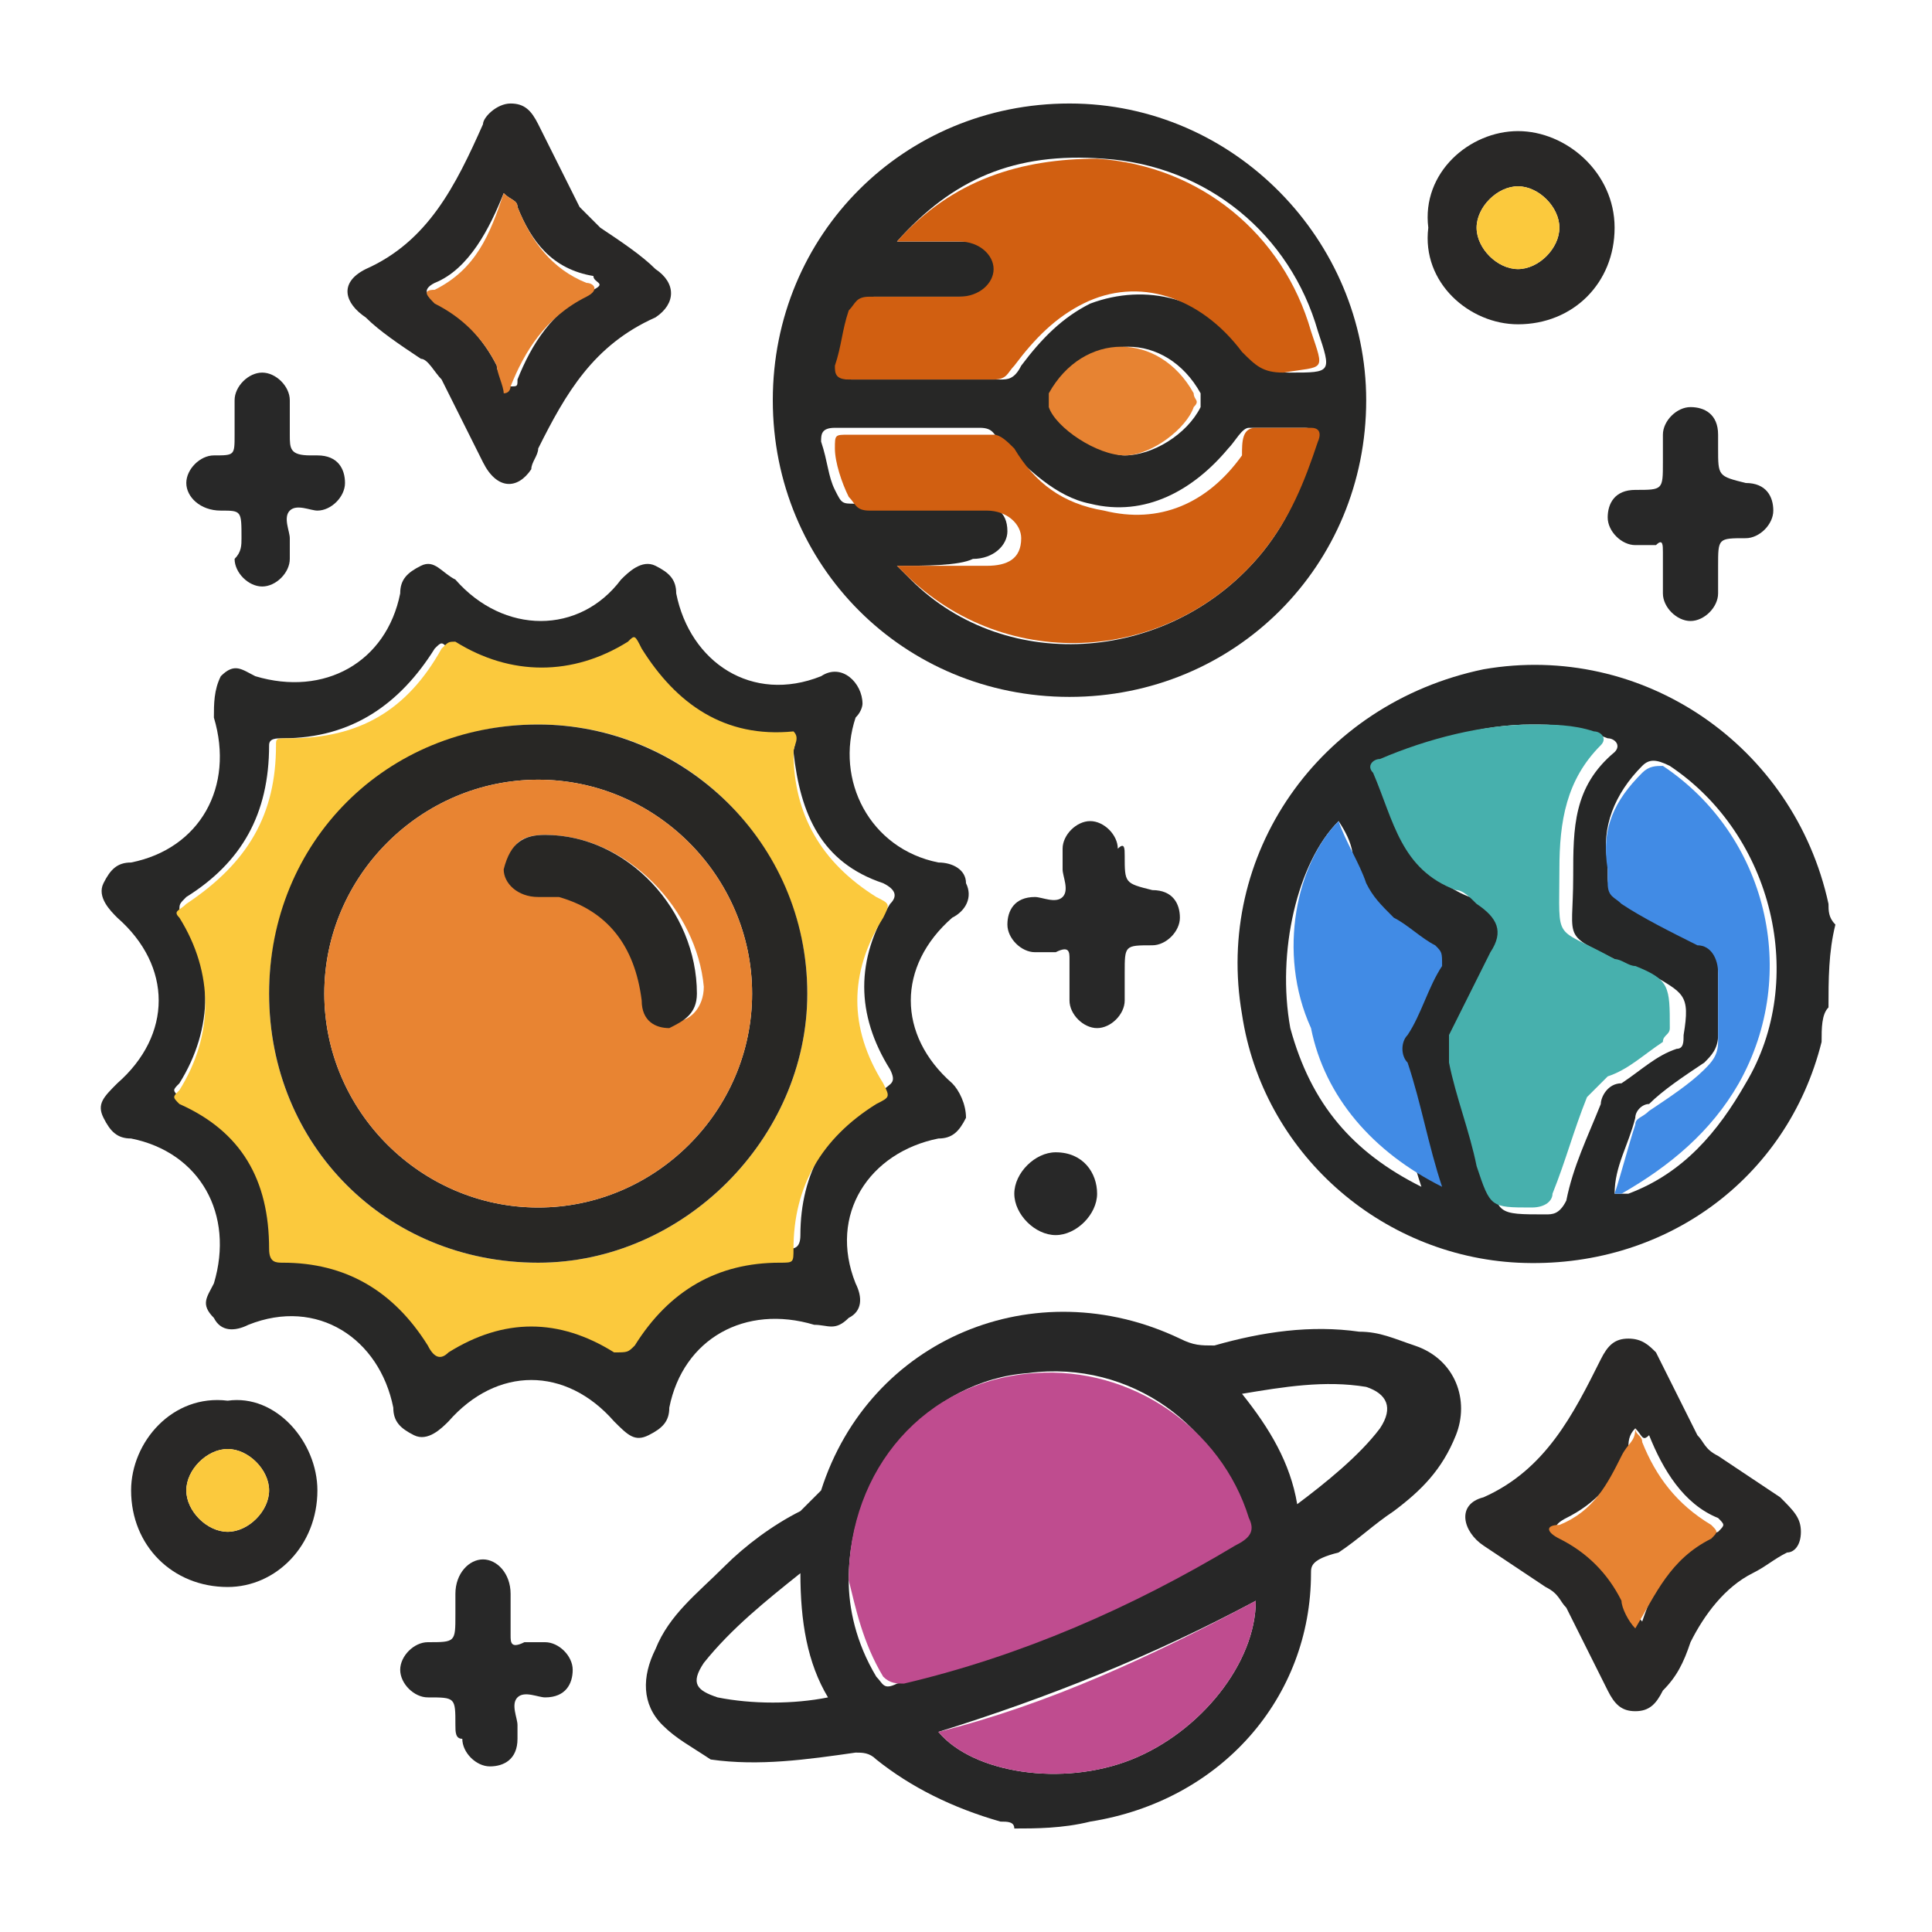 <?xml version="1.0" encoding="utf-8"?>
<!-- Generator: Adobe Illustrator 24.3.0, SVG Export Plug-In . SVG Version: 6.00 Build 0)  -->
<svg version="1.1" id="Layer_1" xmlns="http://www.w3.org/2000/svg" xmlns:xlink="http://www.w3.org/1999/xlink" x="0px" y="0px"
	 viewBox="0 0 28 28" style="enable-background:new 0 0 28 28;" xml:space="preserve">
<style type="text/css">
	.st0{fill:#262727;}
	.st1{fill:#272727;}
	.st2{fill:#282827;}
	.st3{fill:#272726;}
	.st4{fill:#292827;}
	.st5{fill:#282828;}
	.st6{fill:#47B0AD;}
	.st7{fill:#418BE5;}
	.st8{fill:#BF4C8F;}
	.st9{fill:#FBC93D;}
	.st10{fill:#D15F11;}
	.st11{fill:#E78332;}
	.st12{fill:#282725;}
	.st13{fill:#E88432;}
</style>
<g>
	<path class="st0" d="M26.5,14.6c-0.1,0.1-0.1,0.3-0.1,0.5c-0.5,2-2.3,3.3-4.4,3.2c-2-0.1-3.7-1.6-4-3.6c-0.4-2.3,1.1-4.5,3.5-5
		c2.3-0.4,4.5,1.1,5,3.4c0,0.1,0,0.2,0.1,0.3C26.5,13.8,26.5,14.2,26.5,14.6z M23.4,17.3c0.1,0,0.1,0,0.2,0c0.8-0.3,1.3-0.9,1.7-1.6
		c0.9-1.5,0.4-3.6-1.1-4.6C24,11,23.9,11,23.8,11.1c-0.4,0.4-0.6,0.9-0.5,1.4c0,0.1,0,0.2,0,0.2c0,0.1,0,0.2,0.2,0.3
		c0.4,0.2,0.8,0.4,1.1,0.6c0.2,0.1,0.3,0.2,0.3,0.4c0,0.3,0,0.7,0,1c0,0.2-0.1,0.3-0.2,0.4c-0.3,0.2-0.6,0.4-0.8,0.6
		c-0.1,0-0.2,0.1-0.2,0.2C23.6,16.6,23.4,16.9,23.4,17.3C23.4,17.3,23.3,17.3,23.4,17.3C23.3,17.3,23.3,17.3,23.4,17.3
		C23.3,17.3,23.4,17.3,23.4,17.3z M22.2,10.5c-0.7,0-1.5,0.2-2,0.6c-0.1,0.1-0.2,0.1-0.1,0.2c0.3,0.6,0.4,1.4,1.2,1.7
		c0.1,0,0.2,0.1,0.3,0.2c0.3,0.2,0.3,0.3,0.2,0.7c-0.2,0.4-0.4,0.8-0.6,1.2c-0.1,0.1-0.1,0.2,0,0.4c0.1,0.5,0.3,1,0.4,1.5
		c0.1,0.6,0.1,0.6,0.8,0.6c0.1,0,0.2,0,0.3-0.2c0.1-0.5,0.3-0.9,0.5-1.4c0-0.1,0.1-0.3,0.3-0.3c0.3-0.2,0.5-0.4,0.8-0.5
		c0.1,0,0.1-0.1,0.1-0.2c0.1-0.6,0-0.6-0.5-0.9c-0.1,0-0.2-0.1-0.3-0.1c-1-0.5-0.8-0.3-0.8-1.3c0-0.7,0-1.3,0.6-1.8
		c0.1-0.1,0-0.2-0.1-0.2C22.8,10.5,22.5,10.5,22.2,10.5z M19.4,11.9c-0.6,0.6-0.9,1.9-0.7,3c0.3,1.1,0.9,1.8,1.9,2.3
		c-0.2-0.6-0.3-1.2-0.5-1.8c0-0.2,0-0.3,0-0.4c0.2-0.3,0.3-0.7,0.5-1c0.1-0.1,0.1-0.2-0.1-0.3c-0.2-0.1-0.4-0.3-0.6-0.4
		c-0.2-0.1-0.3-0.3-0.4-0.5C19.7,12.5,19.6,12.2,19.4,11.9z"/>
	<path class="st1" d="M14.7,26.5c0-0.1-0.1-0.1-0.2-0.1c-0.7-0.2-1.3-0.5-1.8-0.9c-0.1-0.1-0.2-0.1-0.3-0.1
		c-0.7,0.1-1.4,0.2-2.1,0.1C10,25.3,9.8,25.2,9.6,25c-0.3-0.3-0.3-0.7-0.1-1.1c0.2-0.5,0.6-0.8,1-1.2c0.3-0.3,0.7-0.6,1.1-0.8
		c0.1-0.1,0.2-0.2,0.3-0.3c0.7-2.2,3.1-3.2,5.2-2.2c0.2,0.1,0.3,0.1,0.5,0.1c0.7-0.2,1.4-0.3,2.1-0.2c0.3,0,0.5,0.1,0.8,0.2
		c0.6,0.2,0.8,0.8,0.6,1.3c-0.2,0.5-0.5,0.8-0.9,1.1c-0.3,0.2-0.5,0.4-0.8,0.6C19,22.6,19,22.7,19,22.8c0,1.8-1.3,3.3-3.2,3.6
		c0,0,0,0,0,0C15.4,26.5,15,26.5,14.7,26.5z M12.3,22.9c0,0.4,0.1,0.9,0.4,1.4c0.1,0.1,0.1,0.2,0.3,0.1c1.7-0.4,3.3-1.1,4.8-2
		c0.2-0.1,0.2-0.2,0.2-0.4c-0.3-1.3-1.6-2.3-3.1-2.1C13.5,20,12.3,21.3,12.3,22.9z M13.6,25.1c0.5,0.6,1.8,0.8,2.8,0.4
		c1-0.4,1.8-1.4,1.8-2.3C16.7,24,15.2,24.6,13.6,25.1z M18.8,21.8c0.4-0.3,0.9-0.7,1.2-1.1c0.2-0.3,0.1-0.5-0.2-0.6
		c-0.6-0.1-1.2,0-1.8,0.1C18.4,20.7,18.7,21.2,18.8,21.8z M11.6,22.8c-0.5,0.4-1,0.8-1.4,1.3c-0.2,0.3-0.1,0.4,0.2,0.5
		c0.5,0.1,1.1,0.1,1.6,0C11.7,24.1,11.6,23.5,11.6,22.8z"/>
	<path class="st2" d="M12.5,10.2c0,0,0,0.1-0.1,0.2c-0.3,0.9,0.2,1.9,1.2,2.1c0.2,0,0.4,0.1,0.4,0.3c0.1,0.2,0,0.4-0.2,0.5
		c-0.8,0.7-0.8,1.7,0,2.4c0.1,0.1,0.2,0.3,0.2,0.5c-0.1,0.2-0.2,0.3-0.4,0.3c-1,0.2-1.6,1.1-1.2,2.1c0.1,0.2,0.1,0.4-0.1,0.5
		c-0.2,0.2-0.3,0.1-0.5,0.1c-1-0.3-1.9,0.2-2.1,1.2c0,0.2-0.1,0.3-0.3,0.4c-0.2,0.1-0.3,0-0.5-0.2c-0.7-0.8-1.7-0.8-2.4,0
		c-0.1,0.1-0.3,0.3-0.5,0.2c-0.2-0.1-0.3-0.2-0.3-0.4c-0.2-1-1.1-1.6-2.1-1.2c-0.2,0.1-0.4,0.1-0.5-0.1c-0.2-0.2-0.1-0.3,0-0.5
		c0.3-1-0.2-1.9-1.2-2.1c-0.2,0-0.3-0.1-0.4-0.3c-0.1-0.2,0-0.3,0.2-0.5c0.8-0.7,0.8-1.7,0-2.4c-0.1-0.1-0.3-0.3-0.2-0.5
		c0.1-0.2,0.2-0.3,0.4-0.3c1-0.2,1.5-1.1,1.2-2.1C3.1,10.2,3.1,10,3.2,9.8c0.2-0.2,0.3-0.1,0.5,0c1,0.3,1.9-0.2,2.1-1.2
		c0-0.2,0.1-0.3,0.3-0.4c0.2-0.1,0.3,0.1,0.5,0.2c0.7,0.8,1.8,0.8,2.4,0c0.1-0.1,0.3-0.3,0.5-0.2c0.2,0.1,0.3,0.2,0.3,0.4
		c0.2,1,1.1,1.6,2.1,1.2C12.2,9.6,12.5,9.9,12.5,10.2z M11.5,10.9c0-0.1,0.1-0.2-0.1-0.2c-1,0-1.7-0.4-2.2-1.2
		C9.2,9.3,9.1,9.3,9,9.4c-0.8,0.5-1.7,0.5-2.5,0C6.4,9.3,6.4,9.3,6.3,9.4c-0.5,0.8-1.2,1.3-2.2,1.3c-0.1,0-0.2,0-0.2,0.1
		c0,1-0.4,1.7-1.2,2.2c-0.1,0.1-0.1,0.1-0.1,0.2c0.5,0.8,0.5,1.7,0,2.5c-0.1,0.1-0.1,0.1,0,0.2C3.6,16.3,4,17.1,4,18
		c0,0.1,0,0.2,0.2,0.2c0.9,0,1.7,0.4,2.1,1.2c0.1,0.1,0.1,0.1,0.3,0.1C7.4,19,8.2,19,9,19.4c0.1,0.1,0.2,0.1,0.3-0.1
		c0.5-0.8,1.2-1.2,2.1-1.2c0.1,0,0.2,0,0.2-0.2c0-0.9,0.4-1.6,1.2-2.1c0.1-0.1,0.2-0.1,0.1-0.3c-0.5-0.8-0.5-1.6,0-2.4
		c0.1-0.1,0.1-0.2-0.1-0.3C11.9,12.5,11.6,11.8,11.5,10.9z"/>
	<path class="st3" d="M19.8,5.8c0,2.4-1.9,4.3-4.3,4.3c-2.4,0-4.3-1.9-4.3-4.3c0-2.4,1.9-4.3,4.3-4.3C17.9,1.5,19.8,3.5,19.8,5.8z
		 M13,3.5c0.4,0,0.7,0,1,0c0.3,0,0.5,0.1,0.5,0.4c0,0.2-0.2,0.4-0.5,0.4c-0.4,0-0.9,0-1.3,0c-0.1,0-0.2,0-0.3,0.2
		c-0.1,0.2-0.2,0.5-0.2,0.8c0,0.2,0,0.2,0.2,0.2c0.7,0,1.4,0,2.1,0c0.1,0,0.2,0,0.3-0.2c0.3-0.4,0.6-0.7,1-0.9
		c0.8-0.3,1.7-0.1,2.3,0.7c0.2,0.2,0.3,0.3,0.6,0.3c0.6,0,0.6,0,0.4-0.6c-0.4-1.4-1.6-2.4-3.1-2.5C14.7,2.2,13.8,2.6,13,3.5z
		 M13,8.2c0.1,0.1,0.1,0.1,0.2,0.2C14.6,9.8,17,9.6,18.3,8c0.4-0.5,0.6-1,0.7-1.6c0-0.1,0.1-0.2-0.1-0.2c-0.3,0-0.5,0-0.8,0
		c-0.1,0-0.2,0.2-0.3,0.3c-0.5,0.6-1.2,1-2,0.8c-0.5-0.1-0.9-0.5-1.3-0.9c-0.1-0.1-0.1-0.2-0.3-0.2c-0.7,0-1.4,0-2.1,0
		c-0.2,0-0.2,0.1-0.2,0.2c0.1,0.3,0.1,0.5,0.2,0.7c0.1,0.2,0.1,0.2,0.3,0.2c0.6,0,1.1,0,1.7,0c0.3,0,0.5,0.1,0.5,0.4
		c0,0.2-0.2,0.4-0.5,0.4C13.9,8.2,13.4,8.2,13,8.2z M16.3,6.6c0.4,0,0.9-0.3,1.1-0.7c0-0.1,0-0.1,0-0.2c-0.5-0.9-1.6-0.9-2.1,0
		c0,0-0.1,0.1,0,0.2C15.4,6.2,16,6.6,16.3,6.6z"/>
	<path class="st4" d="M7.4,1.5c0.2,0,0.3,0.1,0.4,0.3C8,2.2,8.2,2.6,8.4,3c0.1,0.1,0.2,0.2,0.3,0.3c0.3,0.2,0.6,0.4,0.8,0.6
		c0.3,0.2,0.3,0.5,0,0.7c0,0,0,0,0,0C8.6,5,8.2,5.7,7.8,6.5c0,0.1-0.1,0.2-0.1,0.3C7.5,7.1,7.2,7.1,7,6.7C6.8,6.3,6.6,5.9,6.4,5.5
		C6.3,5.4,6.2,5.2,6.1,5.2C5.8,5,5.5,4.8,5.3,4.6C5,4.4,4.9,4.1,5.3,3.9C6.2,3.5,6.6,2.7,7,1.8C7,1.7,7.2,1.5,7.4,1.5z M7.3,2.8
		c-0.2,0.5-0.5,1.1-1,1.3c-0.2,0.1-0.1,0.2,0,0.2C6.7,4.6,7,4.9,7.2,5.3c0,0.1,0.1,0.2,0.2,0.3c0.1,0,0.1,0,0.1-0.1
		c0.2-0.5,0.5-1,1.1-1.3c0.2-0.1,0-0.1,0-0.2C8,3.9,7.7,3.5,7.5,3C7.5,2.9,7.4,2.9,7.3,2.8z"/>
	<path class="st4" d="M26.1,22.2c0,0.2-0.1,0.3-0.2,0.3c-0.2,0.1-0.3,0.2-0.5,0.3c-0.4,0.2-0.7,0.6-0.9,1c-0.1,0.3-0.2,0.5-0.4,0.7
		c-0.1,0.2-0.2,0.3-0.4,0.3c-0.2,0-0.3-0.1-0.4-0.3c-0.2-0.4-0.4-0.8-0.6-1.2c-0.1-0.1-0.1-0.2-0.3-0.3c-0.3-0.2-0.6-0.4-0.9-0.6
		c-0.3-0.2-0.4-0.6,0-0.7c0.9-0.4,1.3-1.2,1.7-2c0.1-0.2,0.2-0.3,0.4-0.3c0.2,0,0.3,0.1,0.4,0.2c0.2,0.4,0.4,0.8,0.6,1.2
		c0.1,0.1,0.1,0.2,0.3,0.3c0.3,0.2,0.6,0.4,0.9,0.6C26,21.9,26.1,22,26.1,22.2z M23.7,20.7c-0.1,0.1-0.1,0.2-0.1,0.3
		c-0.2,0.5-0.5,0.8-0.9,1c-0.2,0.1-0.2,0.2,0,0.2c0.4,0.2,0.7,0.5,0.9,0.9c0,0.1,0.1,0.3,0.2,0.4c0.2-0.6,0.5-1.1,1.1-1.3
		c0.1-0.1,0.1-0.1,0-0.2c-0.5-0.2-0.8-0.7-1-1.2C23.8,20.9,23.8,20.8,23.7,20.7z"/>
	<path class="st4" d="M22,1.9c0.7,0,1.4,0.6,1.4,1.4c0,0.8-0.6,1.4-1.4,1.4c-0.7,0-1.4-0.6-1.3-1.4C20.6,2.5,21.3,1.9,22,1.9z
		 M22,2.7c-0.3,0-0.6,0.3-0.6,0.6c0,0.3,0.3,0.6,0.6,0.6c0.3,0,0.6-0.3,0.6-0.6C22.6,3,22.3,2.7,22,2.7z"/>
	<path class="st4" d="M4.6,21.6C4.6,22.4,4,23,3.3,23c-0.8,0-1.4-0.6-1.4-1.4c0-0.7,0.6-1.4,1.4-1.3C4,20.2,4.6,20.9,4.6,21.6z
		 M3.3,21c-0.3,0-0.6,0.3-0.6,0.6c0,0.3,0.3,0.6,0.6,0.6c0.3,0,0.6-0.3,0.6-0.6C3.9,21.3,3.6,21,3.3,21z"/>
	<path class="st5" d="M3.5,7.8C3.5,7.8,3.5,7.8,3.5,7.8c0-0.4,0-0.4-0.3-0.4C2.9,7.4,2.7,7.2,2.7,7c0-0.2,0.2-0.4,0.4-0.4
		c0.3,0,0.3,0,0.3-0.3c0-0.2,0-0.3,0-0.5c0-0.2,0.2-0.4,0.4-0.4c0.2,0,0.4,0.2,0.4,0.4c0,0.2,0,0.3,0,0.5c0,0.2,0,0.3,0.3,0.3
		c0,0,0.1,0,0.1,0C4.9,6.6,5,6.8,5,7c0,0.2-0.2,0.4-0.4,0.4c-0.1,0-0.3-0.1-0.4,0c-0.1,0.1,0,0.3,0,0.4c0,0.1,0,0.2,0,0.3
		c0,0.2-0.2,0.4-0.4,0.4c-0.2,0-0.4-0.2-0.4-0.4C3.5,8,3.5,7.9,3.5,7.8C3.5,7.8,3.5,7.8,3.5,7.8z"/>
	<path class="st5" d="M24.9,6.5C24.9,6.6,24.9,6.6,24.9,6.5c0,0.4,0,0.4,0.4,0.5c0.3,0,0.4,0.2,0.4,0.4c0,0.2-0.2,0.4-0.4,0.4
		c-0.4,0-0.4,0-0.4,0.4c0,0.1,0,0.3,0,0.4c0,0.2-0.2,0.4-0.4,0.4c-0.2,0-0.4-0.2-0.4-0.4c0-0.2,0-0.4,0-0.6c0-0.1,0-0.2-0.1-0.1
		c-0.1,0-0.2,0-0.3,0c-0.2,0-0.4-0.2-0.4-0.4c0-0.2,0.1-0.4,0.4-0.4c0,0,0,0,0,0c0.4,0,0.4,0,0.4-0.4c0-0.1,0-0.2,0-0.4
		c0-0.2,0.2-0.4,0.4-0.4c0.2,0,0.4,0.1,0.4,0.4C24.9,6.3,24.9,6.4,24.9,6.5C24.9,6.5,24.9,6.5,24.9,6.5z"/>
	<path class="st5" d="M6.6,25C6.6,25,6.6,24.9,6.6,25c0-0.4,0-0.4-0.4-0.4c-0.2,0-0.4-0.2-0.4-0.4c0-0.2,0.2-0.4,0.4-0.4
		c0.4,0,0.4,0,0.4-0.4c0-0.1,0-0.2,0-0.3c0-0.3,0.2-0.5,0.4-0.5c0.2,0,0.4,0.2,0.4,0.5c0,0.2,0,0.4,0,0.6c0,0.1,0,0.2,0.2,0.1
		c0.1,0,0.2,0,0.3,0c0.2,0,0.4,0.2,0.4,0.4c0,0.2-0.1,0.4-0.4,0.4c-0.1,0-0.3-0.1-0.4,0c-0.1,0.1,0,0.3,0,0.4c0,0.1,0,0.2,0,0.2
		c0,0.3-0.2,0.4-0.4,0.4c-0.2,0-0.4-0.2-0.4-0.4C6.6,25.2,6.6,25.1,6.6,25z"/>
	<path class="st5" d="M16.3,12.4C16.3,12.4,16.3,12.4,16.3,12.4c0,0.4,0,0.4,0.4,0.5c0.3,0,0.4,0.2,0.4,0.4c0,0.2-0.2,0.4-0.4,0.4
		c-0.4,0-0.4,0-0.4,0.4c0,0.1,0,0.3,0,0.4c0,0.2-0.2,0.4-0.4,0.4c-0.2,0-0.4-0.2-0.4-0.4c0-0.2,0-0.4,0-0.6c0-0.1,0-0.2-0.2-0.1
		c-0.1,0-0.2,0-0.3,0c-0.2,0-0.4-0.2-0.4-0.4c0-0.2,0.1-0.4,0.4-0.4c0.1,0,0.3,0.1,0.4,0c0.1-0.1,0-0.3,0-0.4c0-0.1,0-0.2,0-0.3
		c0-0.2,0.2-0.4,0.4-0.4c0.2,0,0.4,0.2,0.4,0.4C16.3,12.2,16.3,12.3,16.3,12.4C16.3,12.4,16.3,12.4,16.3,12.4z"/>
	<path class="st5" d="M15.9,17.3c0,0.3-0.3,0.6-0.6,0.6c-0.3,0-0.6-0.3-0.6-0.6c0-0.3,0.3-0.6,0.6-0.6C15.7,16.7,15.9,17,15.9,17.3z
		"/>
	<path class="st6" d="M22.2,10.5c0.3,0,0.6,0,0.9,0.1c0.1,0,0.2,0.1,0.1,0.2c-0.5,0.5-0.6,1.1-0.6,1.8c0,1.1-0.1,0.8,0.8,1.3
		c0.1,0,0.2,0.1,0.3,0.1c0.5,0.2,0.5,0.3,0.5,0.9c0,0.1-0.1,0.1-0.1,0.2c-0.3,0.2-0.5,0.4-0.8,0.5c-0.1,0.1-0.2,0.2-0.3,0.3
		c-0.2,0.5-0.3,0.9-0.5,1.4c0,0.1-0.1,0.2-0.3,0.2c-0.6,0-0.6,0-0.8-0.6c-0.1-0.5-0.3-1-0.4-1.5c0-0.1,0-0.2,0-0.4
		c0.2-0.4,0.4-0.8,0.6-1.2c0.2-0.3,0.1-0.5-0.2-0.7c-0.1-0.1-0.2-0.2-0.3-0.2c-0.8-0.3-0.9-1-1.2-1.7c-0.1-0.1,0-0.2,0.1-0.2
		C20.7,10.7,21.5,10.5,22.2,10.5z"/>
	<path class="st7" d="M23.4,17.3c0.1-0.3,0.2-0.7,0.3-1c0-0.1,0.1-0.1,0.2-0.2c0.3-0.2,0.6-0.4,0.8-0.6c0.1-0.1,0.2-0.2,0.2-0.4
		c0-0.3,0-0.7,0-1c0-0.2-0.1-0.4-0.3-0.4c-0.4-0.2-0.8-0.4-1.1-0.6c-0.1-0.1-0.2-0.1-0.2-0.3c0-0.1,0-0.2,0-0.2
		c-0.1-0.6,0.1-1,0.5-1.4c0.1-0.1,0.2-0.1,0.3-0.1c1.5,1,2,3,1.1,4.6c-0.4,0.7-1,1.2-1.7,1.6C23.5,17.3,23.4,17.3,23.4,17.3
		L23.4,17.3z"/>
	<path class="st7" d="M19.4,11.9c0.1,0.3,0.3,0.6,0.4,0.9c0.1,0.2,0.2,0.3,0.4,0.5c0.2,0.1,0.4,0.3,0.6,0.4c0.1,0.1,0.1,0.1,0.1,0.3
		c-0.2,0.3-0.3,0.7-0.5,1c-0.1,0.1-0.1,0.3,0,0.4c0.2,0.6,0.3,1.2,0.5,1.8c-1-0.5-1.7-1.3-1.9-2.3C18.5,13.8,18.8,12.5,19.4,11.9z"
		/>
	<path class="st7" d="M23.4,17.3C23.4,17.3,23.3,17.3,23.4,17.3C23.3,17.3,23.3,17.3,23.4,17.3C23.3,17.3,23.4,17.3,23.4,17.3
		C23.4,17.3,23.4,17.3,23.4,17.3z"/>
	<path class="st8" d="M12.3,22.9c0-1.6,1.1-2.9,2.7-3c1.4-0.1,2.7,0.8,3.1,2.1c0.1,0.2,0,0.3-0.2,0.4c-1.5,0.9-3.1,1.6-4.8,2
		c-0.1,0-0.2,0-0.3-0.1C12.5,23.8,12.4,23.3,12.3,22.9z"/>
	<path class="st8" d="M13.6,25.1c1.6-0.4,3.1-1.1,4.6-1.9c0,0.9-0.8,1.9-1.8,2.3C15.4,25.9,14.1,25.7,13.6,25.1z"/>
	<path class="st9" d="M11.5,10.9c0,0.9,0.4,1.6,1.2,2.1c0.2,0.1,0.2,0.1,0.1,0.3c-0.5,0.8-0.5,1.6,0,2.4c0.1,0.2,0.1,0.2-0.1,0.3
		c-0.8,0.5-1.2,1.2-1.2,2.1c0,0.2,0,0.2-0.2,0.2c-0.9,0-1.6,0.4-2.1,1.2c-0.1,0.1-0.1,0.1-0.3,0.1c-0.8-0.5-1.6-0.5-2.4,0
		c-0.1,0.1-0.2,0.1-0.3-0.1c-0.5-0.8-1.2-1.2-2.1-1.2c-0.1,0-0.2,0-0.2-0.2c0-1-0.4-1.7-1.3-2.1c-0.1-0.1-0.1-0.1,0-0.2
		c0.5-0.8,0.5-1.7,0-2.5c-0.1-0.1,0-0.1,0.1-0.2C3.6,12.5,4,11.8,4,10.8c0-0.1,0-0.1,0.2-0.1c1,0,1.7-0.4,2.2-1.3
		c0.1-0.1,0.1-0.1,0.2-0.1c0.8,0.5,1.7,0.5,2.5,0c0.1-0.1,0.1-0.1,0.2,0.1c0.5,0.8,1.2,1.3,2.2,1.2C11.6,10.7,11.5,10.8,11.5,10.9z
		 M3.9,14.4c0,2.2,1.7,3.9,3.9,3.9c2.1,0,3.9-1.8,3.9-3.9c0-2.1-1.7-3.9-3.9-3.9C5.6,10.5,3.9,12.3,3.9,14.4z"/>
	<path class="st10" d="M13,3.5c0.8-0.9,1.8-1.2,2.9-1.2c1.5,0.1,2.7,1.1,3.1,2.5c0.2,0.6,0.2,0.5-0.4,0.6c-0.3,0-0.4-0.1-0.6-0.3
		c-0.6-0.8-1.5-1.1-2.3-0.7c-0.4,0.2-0.7,0.5-1,0.9c-0.1,0.1-0.1,0.2-0.3,0.2c-0.7,0-1.4,0-2.1,0c-0.2,0-0.2-0.1-0.2-0.2
		c0.1-0.3,0.1-0.5,0.2-0.8c0.1-0.1,0.1-0.2,0.3-0.2c0.4,0,0.9,0,1.3,0c0.3,0,0.5-0.2,0.5-0.4c0-0.2-0.2-0.4-0.5-0.4
		C13.6,3.5,13.3,3.5,13,3.5z"/>
	<path class="st10" d="M13,8.2c0.5,0,0.9,0,1.3,0c0.3,0,0.5-0.1,0.5-0.4c0-0.2-0.2-0.4-0.5-0.4c-0.6,0-1.1,0-1.7,0
		c-0.2,0-0.2-0.1-0.3-0.2c-0.1-0.2-0.2-0.5-0.2-0.7c0-0.2,0-0.2,0.2-0.2c0.7,0,1.4,0,2.1,0c0.1,0,0.2,0.1,0.3,0.2
		c0.3,0.5,0.7,0.8,1.3,0.9c0.8,0.2,1.5-0.1,2-0.8C18,6.4,18,6.2,18.2,6.2c0.3,0,0.5,0,0.8,0c0.2,0,0.1,0.2,0.1,0.2
		C18.9,7,18.7,7.5,18.3,8c-1.3,1.6-3.7,1.8-5.2,0.3C13.1,8.3,13,8.2,13,8.2z"/>
	<path class="st11" d="M16.3,6.6c-0.4,0-1-0.4-1.1-0.7c0-0.1,0-0.1,0-0.2c0.5-0.9,1.6-0.9,2.1,0c0,0.1,0.1,0.1,0,0.2
		C17.2,6.2,16.7,6.6,16.3,6.6z"/>
	<path class="st11" d="M7.3,2.8C7.4,2.9,7.5,2.9,7.5,3c0.2,0.5,0.5,0.9,1,1.1c0.1,0,0.2,0.1,0,0.2C7.9,4.6,7.6,5.1,7.4,5.6
		c0,0,0,0.1-0.1,0.1C7.3,5.6,7.2,5.4,7.2,5.3C7,4.9,6.7,4.6,6.3,4.4c-0.1-0.1-0.2-0.2,0-0.2C6.9,3.9,7.1,3.4,7.3,2.8z"/>
	<path class="st11" d="M23.7,20.7c0,0.1,0.1,0.1,0.1,0.2c0.2,0.5,0.5,0.9,1,1.2c0.1,0.1,0.1,0.1,0,0.2c-0.6,0.3-0.8,0.8-1.1,1.3
		c-0.1-0.1-0.2-0.3-0.2-0.4c-0.2-0.4-0.5-0.7-0.9-0.9c-0.2-0.1-0.2-0.2,0-0.2c0.5-0.2,0.7-0.6,0.9-1C23.6,20.9,23.7,20.9,23.7,20.7z
		"/>
	<path class="st9" d="M22,2.7c0.3,0,0.6,0.3,0.6,0.6c0,0.3-0.3,0.6-0.6,0.6c-0.3,0-0.6-0.3-0.6-0.6C21.4,3,21.7,2.7,22,2.7z"/>
	<path class="st9" d="M3.3,21c0.3,0,0.6,0.3,0.6,0.6c0,0.3-0.3,0.6-0.6,0.6c-0.3,0-0.6-0.3-0.6-0.6C2.7,21.3,3,21,3.3,21z"/>
	<path class="st12" d="M3.9,14.4c0-2.2,1.7-3.9,3.9-3.9c2.1,0,3.9,1.7,3.9,3.9c0,2.1-1.8,3.9-3.9,3.9C5.6,18.3,3.9,16.6,3.9,14.4z
		 M7.8,11.3c-1.7,0-3.1,1.4-3.1,3.1c0,1.7,1.4,3.1,3.1,3.1c1.7,0,3.1-1.4,3.1-3.1C10.9,12.7,9.5,11.3,7.8,11.3z"/>
	<path class="st13" d="M7.8,11.3c1.7,0,3.1,1.4,3.1,3.1c0,1.7-1.4,3.1-3.1,3.1c-1.7,0-3.1-1.4-3.1-3.1C4.7,12.7,6.1,11.3,7.8,11.3z
		 M7.9,12.1c-0.3,0-0.5,0.1-0.5,0.4c0,0.3,0.2,0.4,0.5,0.4c0.1,0,0.2,0,0.3,0c0.7,0.2,1.1,0.7,1.2,1.5c0,0.3,0.2,0.4,0.4,0.4
		c0.2,0,0.4-0.2,0.4-0.5C10.1,13.2,9.1,12.1,7.9,12.1z"/>
	<path class="st12" d="M7.9,12.1c1.2,0,2.2,1.1,2.2,2.3c0,0.3-0.2,0.4-0.4,0.5c-0.2,0-0.4-0.1-0.4-0.4c-0.1-0.8-0.5-1.3-1.2-1.5
		c-0.1,0-0.2,0-0.3,0c-0.3,0-0.5-0.2-0.5-0.4C7.4,12.2,7.6,12.1,7.9,12.1z"/>
</g>
</svg>
